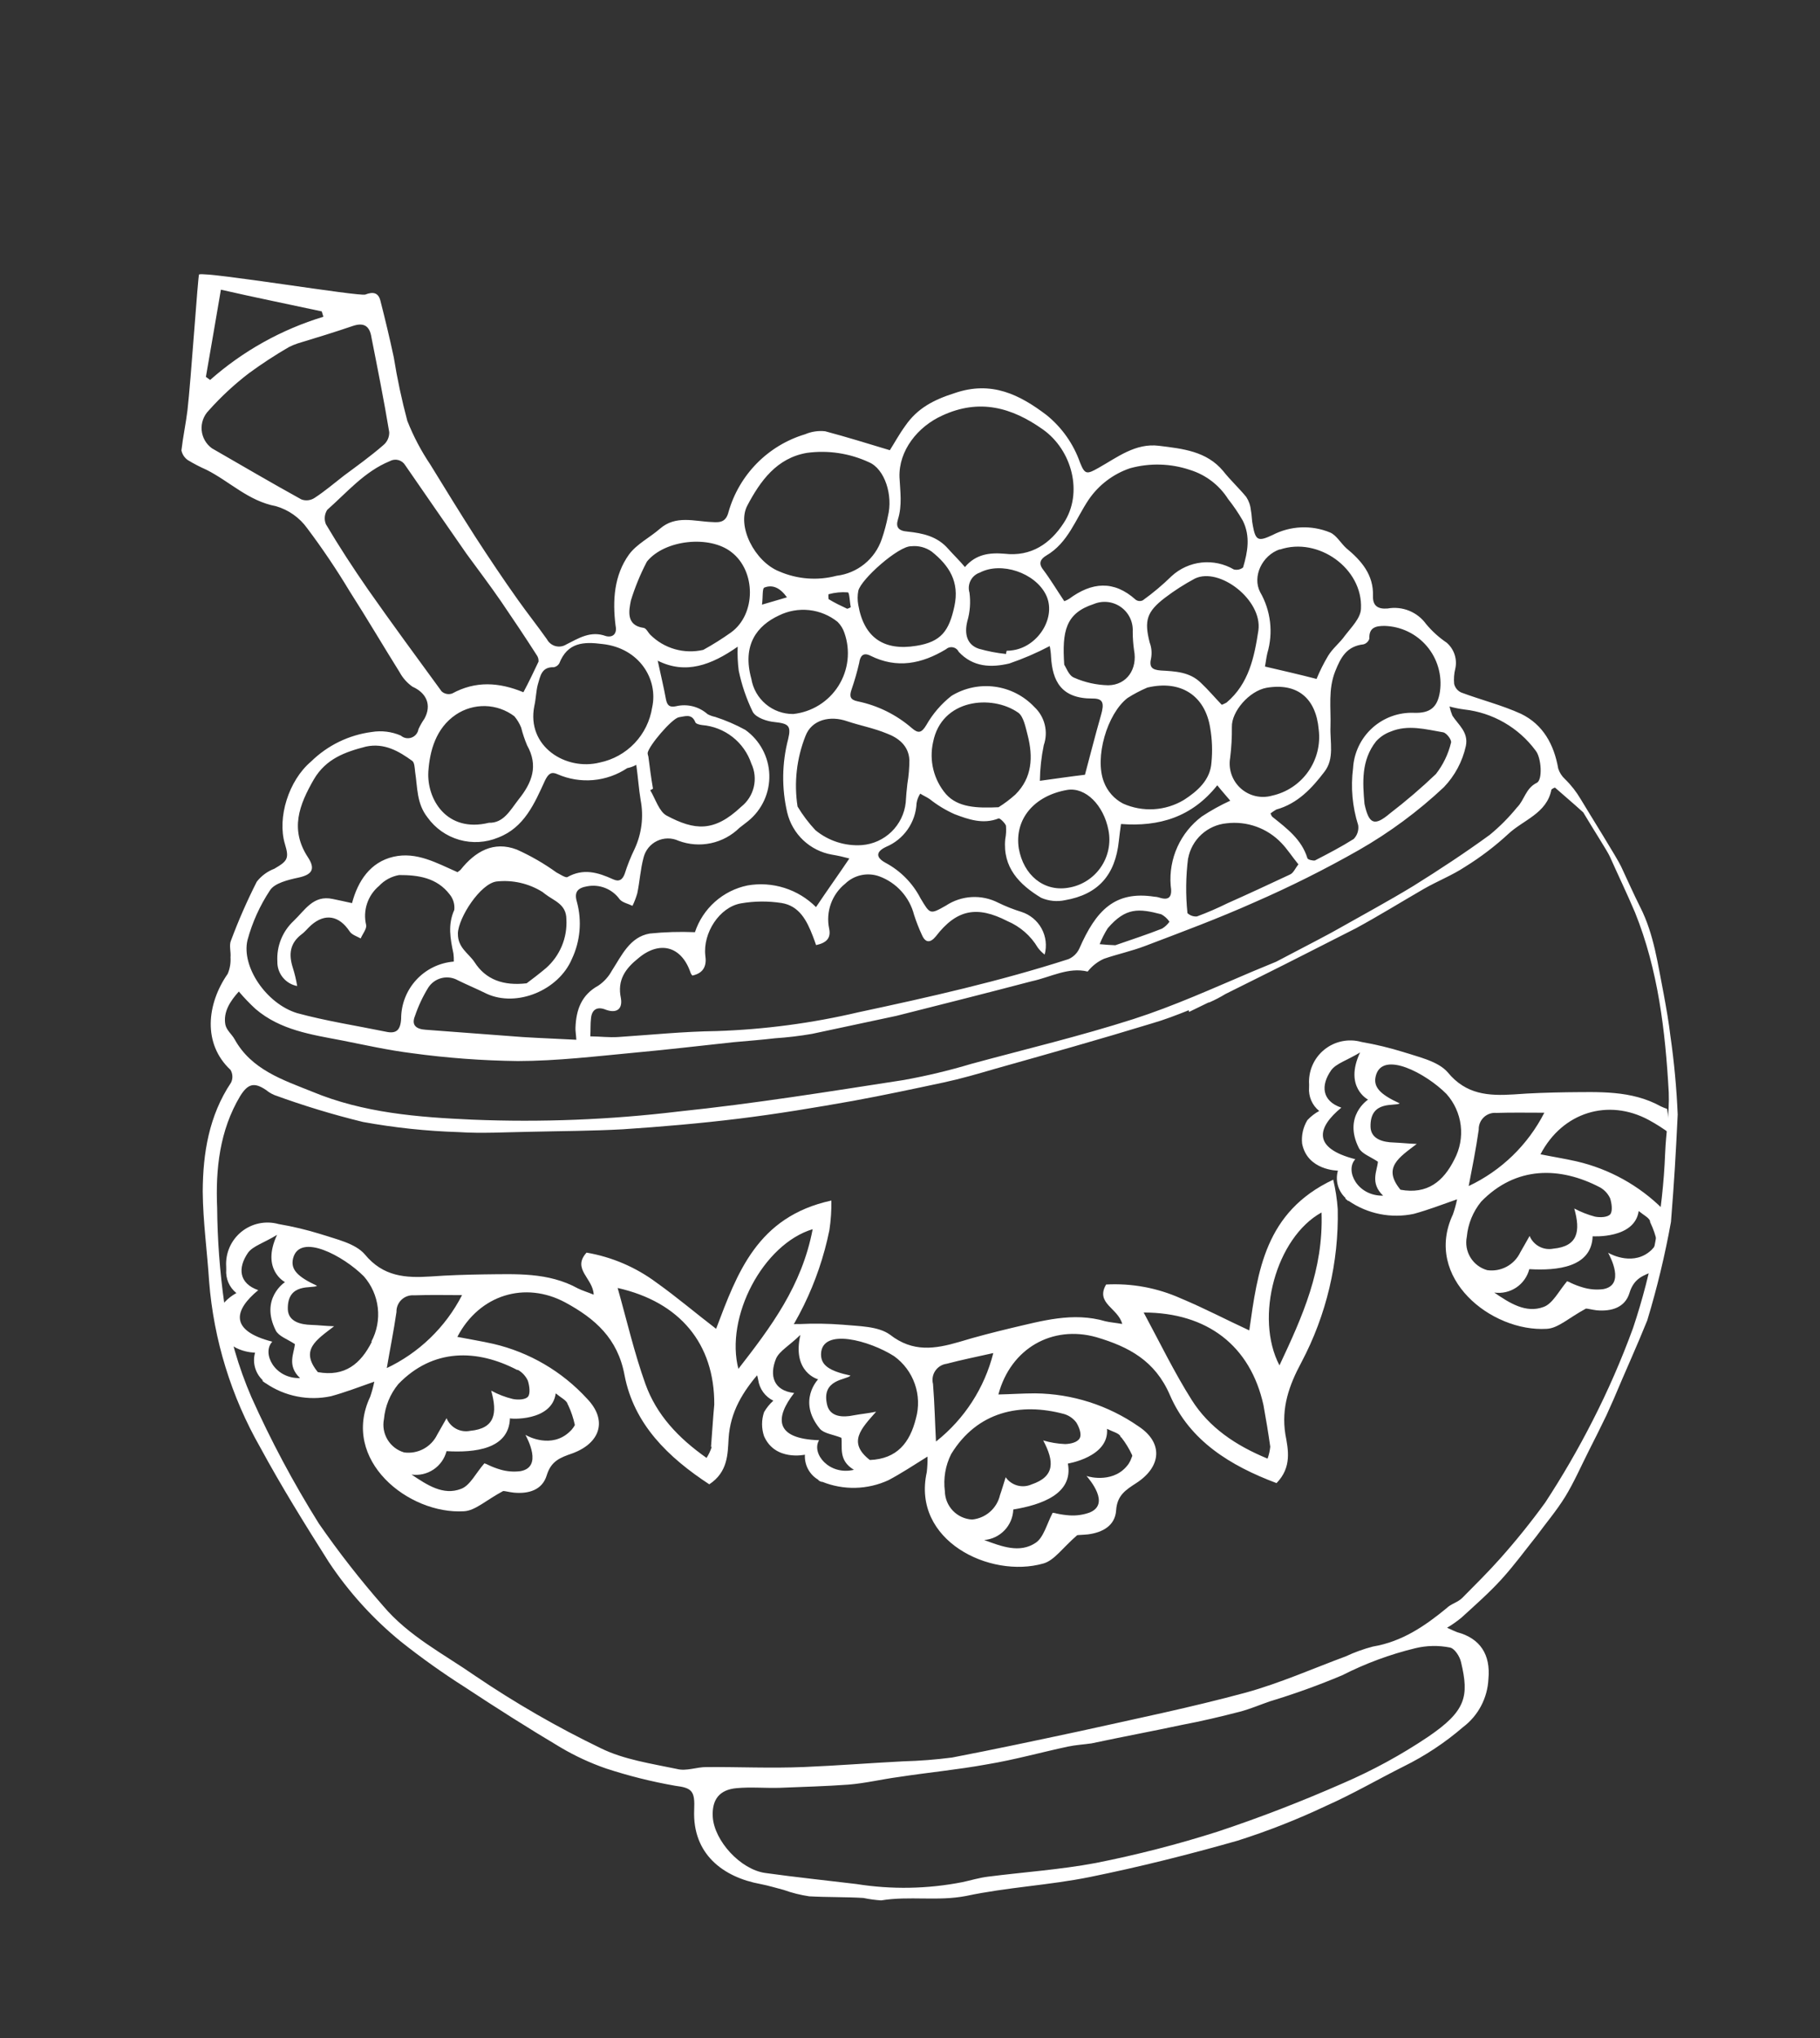<?xml version="1.0" encoding="UTF-8"?> <svg xmlns="http://www.w3.org/2000/svg" width="218" height="244" viewBox="0 0 218 244" fill="none"><rect x="0" y="0" width="218" height="244" fill="#333333" stroke="none"/><path d="M196.48 108.631C195.666 107.006 194.938 105.363 194.172 103.728C193.76 102.822 190.398 97.448 189.333 95.668C188.815 94.787 188.182 93.98 187.449 93.268C187.076 92.925 186.799 92.491 186.644 92.009C186.141 89.135 184.835 86.741 182.186 85.457C179.897 84.415 177.389 83.788 175.035 82.909C174.823 82.815 174.635 82.673 174.486 82.494C174.338 82.316 174.233 82.105 174.179 81.879C174.12 81.266 174.166 80.648 174.316 80.051C174.441 79.488 174.411 78.902 174.229 78.355C174.048 77.808 173.722 77.32 173.285 76.942C172.364 76.32 171.535 75.57 170.823 74.715C170.307 74 169.6 73.445 168.782 73.115C167.964 72.785 167.07 72.693 166.202 72.849C165 72.947 164.427 72.493 164.456 71.373C164.545 68.811 163.072 67.118 161.24 65.611C160.584 65.005 160.065 64.063 159.312 63.746C158.21 63.293 157.023 63.085 155.833 63.138C154.643 63.191 153.479 63.504 152.422 64.053C150.732 64.841 150.395 64.754 150.063 62.917C149.923 62.261 149.955 61.668 149.828 61.069C149.775 60.505 149.584 59.962 149.272 59.489C148.426 58.457 147.361 57.472 146.503 56.383C144.515 54.005 141.653 53.721 138.825 53.37C135.998 53.019 133.834 54.753 131.57 56.02C130.195 56.791 129.948 56.844 129.369 55.387C128.586 53.15 127.194 51.175 125.35 49.686C122.138 47.251 118.762 45.537 114.329 47.069C111.854 47.855 109.901 48.858 108.443 50.967C107.675 52.025 107.063 53.16 106.584 53.898C103.919 53.095 101.397 52.311 98.847 51.633C98.028 51.541 97.198 51.663 96.439 51.988C94.252 52.643 92.266 53.839 90.662 55.464C89.059 57.09 87.89 59.092 87.264 61.288C86.977 62.412 86.379 62.589 85.307 62.5C83.175 62.428 80.948 61.631 79.031 63.312C77.825 64.364 76.294 65.108 75.351 66.372C73.557 68.862 73.353 71.866 73.733 74.905C73.95 75.922 73.357 76.357 72.567 76.148C70.735 75.475 69.296 76.418 67.815 77.161C67.626 77.278 67.413 77.356 67.193 77.388C66.972 77.42 66.747 77.406 66.531 77.348C66.316 77.29 66.115 77.188 65.94 77.048C65.765 76.909 65.621 76.736 65.516 76.539C64.379 74.933 63.157 73.395 62.019 71.79C60.288 69.357 58.582 66.809 56.924 64.252C55.107 61.42 53.327 58.52 51.545 55.621C50.441 53.98 49.517 52.225 48.789 50.386C48.12 47.881 47.579 45.343 47.168 42.783C46.683 40.511 46.142 38.252 45.55 35.944C45.29 35.006 44.645 34.915 43.765 35.261C43.17 35.547 24.887 32.521 23.845 32.853C23.721 32.879 22.866 45.592 22.455 49.117C22.264 50.688 21.92 52.292 21.731 53.922C21.829 54.391 22.102 54.806 22.495 55.081C23.214 55.516 23.961 55.904 24.73 56.243C27.512 57.637 29.751 59.982 33.052 60.599C34.56 61.036 35.878 61.965 36.795 63.239C38.626 65.674 40.329 68.203 41.899 70.815C43.954 74.023 45.858 77.264 47.864 80.473C48.237 81.163 48.765 81.758 49.407 82.211C51.097 82.963 51.724 84.409 50.847 86.027C50.569 86.427 50.327 86.851 50.123 87.294C50.088 87.521 49.993 87.734 49.847 87.912C49.701 88.089 49.51 88.224 49.295 88.302C49.079 88.381 48.846 88.4 48.62 88.358C48.395 88.316 48.185 88.214 48.012 88.063C46.917 87.588 45.709 87.439 44.532 87.632C41.787 87.989 39.233 89.232 37.258 91.171C34.571 93.434 33.189 97.902 34.124 101.031C34.656 102.776 34.452 103.078 32.86 104.003C32.031 104.319 31.303 104.855 30.757 105.555C29.593 107.848 28.56 110.205 27.662 112.614C27.418 113.193 27.675 113.933 27.611 114.612C27.653 115.286 27.538 115.96 27.276 116.582C24.766 120.188 24.251 124.948 27.613 128.086C27.747 128.314 27.823 128.572 27.834 128.836C27.846 129.1 27.792 129.363 27.678 129.602C25.026 133.566 24.301 138.083 24.283 142.658C24.313 146.248 24.82 149.837 25.049 153.425C25.605 160.414 27.696 167.195 31.173 173.283C33.712 177.968 36.526 182.495 39.387 187.012C41.774 190.602 44.687 193.813 48.027 196.537C50.466 198.472 53.004 200.279 55.63 201.95C59.388 204.428 63.239 206.876 67.176 209.216C68.886 210.224 70.692 211.06 72.568 211.712C75.289 212.605 78.07 213.3 80.891 213.792C82.932 214.043 83.248 214.452 83.149 216.689C82.932 221.962 86.604 224.736 91.122 225.561C92.055 225.74 92.96 226.024 93.853 226.251C94.85 226.61 95.881 226.869 96.929 227.025C99.062 227.147 101.276 227.092 103.42 227.221C104.119 227.368 104.827 227.466 105.539 227.514C108.908 226.954 112.334 227.644 115.739 226.978C120.643 225.932 125.663 225.706 130.577 224.707C136.51 223.501 142.377 222.031 148.213 220.369C151.846 219.219 155.396 217.825 158.839 216.195C162.035 214.778 165.039 213.024 168.145 211.467C170.696 210.209 173.077 208.632 175.233 206.776C176.136 206.097 176.878 205.227 177.405 204.229C177.932 203.23 178.232 202.126 178.283 200.998C178.557 198.088 177.297 196.141 174.547 195.406C174.267 195.306 173.966 195.152 173.329 194.87C173.937 194.513 174.515 194.107 175.058 193.657C176.722 192.14 178.395 190.67 179.884 189.031C181.373 187.392 182.648 185.639 184.029 183.914C185.176 182.347 186.439 180.866 187.467 179.206C188.494 177.546 189.411 175.462 190.34 173.624C191.043 172.262 191.734 170.843 192.425 169.424L193.287 167.501C194.604 164.358 196.028 161.252 197.308 158.078C198.483 154.205 199.432 150.267 200.149 146.284C200.566 141.018 200.699 138.664 200.955 133.432C200.823 130.282 200.531 127.141 200.08 124.02C199.887 122.372 199.588 120.687 199.28 119.014C198.576 115.478 198.124 111.868 196.48 108.631ZM165.842 74.933C166.81 74.959 167.763 75.189 168.637 75.609C169.511 76.028 170.286 76.627 170.913 77.366C171.539 78.106 172.003 78.969 172.273 79.9C172.543 80.831 172.614 81.808 172.481 82.768C172.202 84.676 171.304 85.404 169.382 85.337C167.538 85.262 165.738 85.914 164.37 87.154C163.003 88.394 162.177 90.121 162.071 91.964C161.777 94.256 161.986 96.585 162.683 98.789C162.727 99.088 162.702 99.394 162.608 99.681C162.514 99.968 162.354 100.23 162.141 100.445C160.644 101.39 159.078 102.201 157.503 103.014C157.303 103.057 156.642 102.939 156.597 102.73C155.913 100.501 154.153 99.188 152.427 97.807C152.31 97.722 152.279 97.58 152.178 97.383C152.4 97.214 152.633 97.058 152.873 96.917C155.426 96.213 157.139 94.367 158.629 92.41C159.871 90.823 159.289 88.841 159.366 86.966C159.437 84.785 159.058 82.541 159.941 80.345C160.589 78.727 161.292 77.364 163.321 77.14C163.485 77.095 163.635 77.009 163.757 76.891C163.88 76.773 163.971 76.626 164.022 76.464C163.955 75.077 164.849 74.936 165.842 74.933ZM173.797 88.936C173.468 90.296 172.852 91.569 171.99 92.67C170.24 94.338 168.403 95.91 166.486 97.382C164.651 98.936 163.968 98.714 163.439 96.233C163.216 93.697 163.026 91.035 164.825 88.753C165.301 88.229 165.898 87.829 166.563 87.588C168.653 86.715 170.789 87.322 172.871 87.673C173.321 87.776 173.934 88.649 173.797 88.936ZM138.823 107.445C138.646 107.389 138.462 107.358 138.277 107.353C133.52 106.619 131.276 109.006 129.285 113.554C129.021 114.125 128.555 114.579 127.977 114.827C119.767 117.472 111.29 119.379 102.841 121.182C97.261 122.493 91.564 123.249 85.834 123.438C81.87 123.489 77.981 123.891 74.062 124.15C72.965 124.225 71.871 124.081 70.707 124.071C70.754 123.266 70.709 122.59 70.788 121.937C70.877 120.865 71.526 120.458 72.549 120.876C73.811 121.342 74.602 120.856 74.371 119.494C73.906 117.317 74.933 115.936 76.462 114.716C78.989 112.587 81.595 113.253 82.687 116.369C82.732 116.529 82.818 116.675 82.936 116.792C84.352 116.49 84.654 115.532 84.484 114.405C84.179 111.718 86.158 108.603 88.754 108.149C90.361 107.872 92.002 107.857 93.613 108.106C95.743 108.447 96.646 110.212 97.36 112.067C97.492 112.406 97.614 112.748 97.749 113.146C98.965 112.887 99.562 112.332 99.315 111.172C99.108 110.186 99.178 109.161 99.518 108.212C99.857 107.262 100.453 106.426 101.238 105.794C101.77 105.278 102.437 104.923 103.161 104.769C103.885 104.614 104.639 104.667 105.335 104.92C106.348 105.295 107.256 105.91 107.979 106.713C108.702 107.516 109.22 108.482 109.488 109.529C109.751 110.346 110.064 111.145 110.425 111.923C110.84 112.888 111.424 112.922 112.101 112.092C114.583 108.87 117.017 108.4 120.655 110.267C122.185 110.913 123.469 112.033 124.317 113.461C124.549 113.77 124.822 114.046 125.128 114.282C125.412 113.236 125.281 112.121 124.764 111.169C124.246 110.217 123.381 109.501 122.349 109.171C121.396 108.877 120.467 108.511 119.571 108.074C118.59 107.57 117.492 107.335 116.391 107.396C115.29 107.456 114.224 107.809 113.304 108.417C111.372 109.515 111.41 109.457 110.255 107.537C109.324 105.735 107.87 104.258 106.082 103.3C104.881 102.652 104.893 101.964 106.149 101.378C107.186 100.941 108.078 100.219 108.722 99.295C109.366 98.372 109.735 97.285 109.786 96.161C109.85 95.751 110 95.36 110.227 95.013C110.596 95.252 111.01 95.423 111.36 95.666C112.27 96.388 113.267 96.993 114.327 97.467C116.003 98.104 117.765 98.722 119.623 97.977C119.775 97.945 120.362 98.505 120.494 98.845C120.54 99.382 120.512 99.923 120.409 100.453C120.081 103.852 122.099 105.905 124.711 107.484C125.613 107.876 126.614 107.975 127.574 107.768C131.551 107.079 133.587 104.747 134.014 100.691C134.093 100.038 134.163 99.387 134.274 98.648C138.839 98.996 142.764 97.831 145.805 94.013C146.388 94.743 146.867 95.266 147.361 95.857C146.18 96.398 145.042 97.029 143.958 97.745C142.691 98.694 141.684 99.948 141.031 101.39C140.378 102.832 140.1 104.416 140.223 105.994C140.442 107.349 140.075 107.864 138.823 107.445ZM140.078 110.348C139.843 110.682 139.541 110.963 139.191 111.173C137.44 111.864 135.611 112.463 133.593 113.162C133.115 113.154 132.417 113.095 131.718 113.035C131.979 112.371 132.302 111.733 132.683 111.13C134.839 108.613 136.41 108.755 139.093 109.455C139.489 109.667 139.827 109.974 140.078 110.348ZM58.291 118.969C61.914 120.631 66.916 118.55 68.501 114.804C69.51 112.666 69.722 110.239 69.098 107.959C68.744 106.763 69.22 106.294 70.342 106.104C71.07 105.967 71.822 106.041 72.509 106.317C73.196 106.593 73.791 107.059 74.222 107.661C74.566 108.065 75.227 108.182 75.76 108.446C75.993 107.962 76.185 107.459 76.334 106.943C76.625 105.559 76.713 104.06 77.073 102.721C77.173 102.283 77.37 101.872 77.649 101.52C77.928 101.167 78.282 100.882 78.686 100.684C79.09 100.487 79.533 100.382 79.982 100.378C80.432 100.374 80.876 100.47 81.284 100.66C82.521 101.121 83.864 101.22 85.155 100.945C86.446 100.669 87.632 100.031 88.573 99.105C88.93 98.82 89.249 98.594 89.613 98.297C90.435 97.631 91.091 96.784 91.531 95.823C91.971 94.861 92.182 93.811 92.149 92.754C92.116 91.697 91.839 90.662 91.34 89.73C90.841 88.798 90.133 87.994 89.272 87.38C88.12 86.751 86.911 86.23 85.661 85.825C85.341 85.761 85.033 85.65 84.746 85.494C84.242 85.047 83.639 84.728 82.987 84.563C82.334 84.398 81.652 84.391 80.996 84.545C80.245 84.705 79.934 84.503 79.774 83.752C79.507 82.269 79.147 80.815 78.781 79.095C82.118 80.768 85.186 79.637 88.36 77.42C88.321 78.376 88.362 79.335 88.484 80.285C88.836 81.991 89.399 83.647 90.161 85.213C90.53 85.919 91.889 86.375 92.809 86.447C94.428 86.628 94.797 86.868 94.406 88.481C93.654 91.361 93.616 94.381 94.295 97.279C94.599 98.55 95.268 99.704 96.22 100.599C97.172 101.494 98.365 102.091 99.652 102.317C100.363 102.433 101.083 102.598 101.737 102.776C100.409 104.749 99.106 106.557 97.742 108.597C96.682 107.537 95.382 106.748 93.952 106.297C92.522 105.846 91.005 105.746 89.529 106.006C88.082 106.305 86.739 106.98 85.635 107.962C84.532 108.944 83.706 110.198 83.24 111.6C81.434 111.524 79.626 111.578 77.829 111.761C75.432 112.173 74.473 114.384 73.284 116.218C72.897 116.929 72.345 117.537 71.675 117.992C69.639 119.112 69.013 120.885 68.932 123.019C68.912 123.391 68.987 123.742 69.034 124.478C66.843 124.359 64.711 124.287 62.626 124.155L50.952 123.277C49.872 123.199 49.249 122.746 49.7 121.646C50.102 120.452 50.637 119.308 51.298 118.235C51.668 117.66 52.246 117.249 52.911 117.089C53.577 116.929 54.278 117.031 54.87 117.373C56.002 117.927 57.169 118.413 58.291 118.969ZM54.844 111.755C54.911 109.833 57.545 105.783 59.478 105.53C61.403 105.318 63.343 105.762 64.984 106.79C65.11 106.872 65.178 106.957 65.305 107.039C66.375 107.864 67.827 108.24 67.842 110.036C67.907 111.135 67.721 112.235 67.297 113.252C66.873 114.268 66.224 115.175 65.397 115.903C64.554 116.61 63.699 117.259 63.082 117.719C60.299 118.044 58.18 117.284 56.838 115.185C56.148 114.14 54.822 113.469 54.848 111.774L54.844 111.755ZM77.884 94.599C78.001 94.552 78.112 94.492 78.214 94.419C77.992 93.145 77.826 91.859 77.659 90.563C77.61 90.432 77.58 90.294 77.572 90.154C77.704 89.281 80.453 86.052 81.308 85.869C82.024 85.776 82.844 85.383 83.279 86.443C83.324 86.652 83.775 86.764 84.101 86.804C85.426 86.912 86.69 87.406 87.737 88.225C88.784 89.043 89.568 90.15 89.993 91.41C90.406 92.284 90.51 93.272 90.288 94.213C90.067 95.154 89.532 95.992 88.772 96.589C85.521 99.657 83.195 99.418 79.856 97.646C78.96 97.171 78.539 95.711 77.884 94.599ZM93.296 73.684C94.421 73.128 95.682 72.905 96.93 73.042C98.177 73.179 99.36 73.67 100.337 74.457C100.703 74.826 100.979 75.274 101.143 75.766C101.511 76.808 101.638 77.919 101.515 79.018C101.392 80.116 101.022 81.171 100.433 82.106C99.843 83.041 99.05 83.83 98.112 84.414C97.174 84.998 96.116 85.362 95.017 85.479C93.815 85.49 92.648 85.072 91.728 84.299C90.807 83.526 90.192 82.45 89.995 81.264C88.866 77.183 90.702 74.893 93.296 73.684ZM91.271 72.387C91.403 71.514 91.274 70.399 91.578 70.334C92.553 69.967 93.433 70.365 94.263 71.51C93.265 71.812 92.467 72.032 91.271 72.387ZM104.26 78.499C107.452 80.094 110.427 79.46 113.298 77.734C113.41 77.632 113.545 77.556 113.691 77.515C113.837 77.474 113.991 77.468 114.141 77.497C114.29 77.526 114.43 77.589 114.55 77.683C114.671 77.776 114.767 77.896 114.832 78.033C116.549 79.883 118.728 79.945 120.894 79.433C122.56 78.864 124.178 78.166 125.736 77.347C125.824 77.778 125.877 78.215 125.895 78.654C126.068 81.469 127.059 83.643 130.861 83.627C132.13 83.614 132.297 84.165 131.874 85.626C131.178 88.05 130.576 90.444 129.956 92.753C128.308 92.945 126.612 93.198 124.556 93.477C124.576 92.041 124.733 90.61 125.025 89.204C125.3 88.415 125.339 87.562 125.138 86.751C124.937 85.94 124.504 85.205 123.892 84.636C122.641 83.31 120.973 82.454 119.167 82.212C117.36 81.97 115.526 82.355 113.97 83.305C112.746 84.266 111.721 85.457 110.951 86.81C110.401 87.722 110.012 87.855 109.231 87.177C107.377 85.566 105.139 84.459 102.733 83.963C101.85 83.783 101.705 83.387 102.002 82.538C102.362 81.497 102.667 80.437 102.914 79.363C103.022 78.565 103.37 78.053 104.26 78.499ZM102.805 72.421C102.7 71.859 102.702 71.282 102.81 70.721C103.148 69.327 107.628 65.36 109.136 65.396C110.007 65.301 110.882 65.528 111.597 66.034C113.692 67.704 114.952 69.651 114.317 72.588C113.682 75.526 112.74 76.84 109.77 77.314C105.873 77.957 103.482 76.34 102.805 72.421ZM115.863 74.385C116.189 73.271 116.278 72.101 116.124 70.951C115.979 70.469 116.027 69.949 116.258 69.501C116.488 69.053 116.884 68.713 117.361 68.551C119.936 67.207 123.973 68.571 125.278 71.195C126.583 73.818 124.422 77.339 121.408 77.833C121.134 77.883 120.857 77.909 120.579 77.91C120.538 78.034 120.512 78.163 120.502 78.294C119.401 78.181 118.313 77.971 117.248 77.667C115.826 77.195 115.491 75.905 115.863 74.385ZM137.708 76.92C137.041 74.309 137.34 73.242 139.545 71.559C140.674 70.702 141.87 69.935 143.12 69.267C146.047 67.848 151.227 71.82 150.732 75.463C150.246 78.637 149.607 81.834 146.921 84.106C146.737 84.213 146.544 84.304 146.343 84.378C145.436 83.429 144.729 82.586 143.871 81.776C142.519 80.425 140.769 80.371 139.048 80.271C137.928 80.192 137.632 79.827 137.884 78.77C137.99 78.149 137.929 77.51 137.708 76.92ZM151.702 82.341C155.374 81.717 157.626 83.562 157.956 87.347C158.178 89.127 157.725 90.926 156.688 92.39C155.651 93.854 154.104 94.877 152.351 95.259C151.701 95.44 151.017 95.453 150.361 95.297C149.705 95.141 149.099 94.822 148.6 94.369C148.1 93.916 147.724 93.344 147.505 92.707C147.286 92.069 147.233 91.386 147.349 90.722C147.499 89.498 147.568 88.265 147.555 87.031C147.501 85.195 149.618 82.726 151.702 82.341ZM144.959 87.158C145.194 88.525 145.244 89.919 145.107 91.3C144.968 93.396 143.405 94.733 141.825 95.756C140.733 96.414 139.498 96.799 138.225 96.876C136.953 96.954 135.681 96.722 134.517 96.202C133.466 95.652 132.652 94.737 132.229 93.629C131.079 90.705 132.604 85.461 135.051 83.567C135.807 83.085 136.602 82.666 137.428 82.315C141.38 81.373 144.339 83.226 144.959 87.158ZM135.838 77.845C136.265 80.079 134.986 82.002 132.758 82.04C131.341 82.011 129.944 81.701 128.649 81.127C128.02 80.884 127.701 79.899 127.474 79.58C127.203 75.563 127.639 73.413 131.003 72.318C131.529 72.097 132.103 72.013 132.671 72.074C133.239 72.135 133.782 72.339 134.249 72.668C134.717 72.996 135.093 73.438 135.343 73.951C135.593 74.465 135.708 75.034 135.678 75.604C135.679 76.354 135.733 77.103 135.838 77.845ZM127.829 94.568C130.028 94.208 132.192 96.389 132.77 99.376C132.925 100.152 132.92 100.952 132.756 101.726C132.593 102.5 132.273 103.233 131.817 103.88C131.361 104.526 130.778 105.074 130.103 105.488C129.429 105.902 128.678 106.174 127.894 106.289C125.011 106.745 122.603 104.774 122.031 101.578C121.494 98.085 123.852 95.257 127.829 94.568ZM119.606 96.64C117.038 96.76 114.746 96.683 113.31 95.071C112.586 94.226 112.07 93.224 111.802 92.144C111.534 91.065 111.521 89.938 111.765 88.853C112.775 83.669 118.789 83.121 121.937 85.302C122.608 85.745 122.847 87.095 123.097 88.035C123.753 90.598 123.651 93.104 121.626 95.116C120.999 95.682 120.323 96.192 119.606 96.64ZM108.927 90.968C108.926 91.921 108.847 92.872 108.689 93.811C108.594 94.577 108.534 95.325 108.487 96.08C108.344 97.409 107.741 98.646 106.781 99.576C105.822 100.507 104.567 101.073 103.234 101.175C101.217 101.313 99.223 100.671 97.665 99.382C96.856 98.518 96.141 97.572 95.532 96.558C95.09 93.707 95.418 90.79 96.482 88.108C97.227 86.15 99.441 85.628 101.494 86.353C103.035 86.869 104.647 87.161 106.249 87.823C107.566 88.317 108.829 89.25 108.921 90.94L108.927 90.968ZM101.908 72.691C101.776 72.775 101.633 72.839 101.482 72.882C100.709 72.52 99.946 72.156 99.249 71.728C99.224 71.535 99.219 71.34 99.234 71.145C99.99 70.934 100.777 70.857 101.56 70.918C101.755 70.946 101.773 72.055 101.902 72.663L101.908 72.691ZM142.316 102.766C142.523 101.661 143.084 100.655 143.914 99.897C144.743 99.139 145.797 98.672 146.915 98.565C148.122 98.418 149.347 98.555 150.491 98.967C151.635 99.379 152.666 100.053 153.502 100.936C154.178 101.636 154.744 102.519 155.526 103.485C155.145 103.934 154.948 104.503 154.522 104.693C152.019 105.863 149.516 107.033 147.011 108.144C145.826 108.73 144.611 109.255 143.371 109.715C143.165 109.732 142.957 109.706 142.761 109.638C142.565 109.57 142.386 109.463 142.234 109.321C142.006 107.131 142.032 104.922 142.31 102.737L142.316 102.766ZM153.309 65.792C157.896 64.237 163.263 68.061 163.017 72.873C162.988 73.992 161.854 75.108 161.108 76.082C160.508 76.945 159.635 77.608 159.09 78.5C158.558 79.392 158.092 80.321 157.696 81.281C155.593 80.736 153.629 80.29 151.517 79.797C151.619 79.298 151.666 78.772 151.802 78.196C152.162 76.982 152.271 75.707 152.122 74.448C151.973 73.19 151.57 71.976 150.936 70.879C149.973 69.017 151.181 66.484 153.294 65.765L153.309 65.792ZM130.41 59.805C131.611 58.052 133.35 56.736 135.364 56.056C137.727 55.407 140.23 55.478 142.552 56.262C144.43 56.846 146.04 58.076 147.098 59.734C147.751 60.557 148.342 61.427 148.866 62.338C149.789 64.198 149.453 66.068 148.897 67.935C148.744 68.059 148.563 68.145 148.37 68.186C148.177 68.227 147.976 68.222 147.785 68.172C146.623 67.493 145.273 67.203 143.934 67.345C142.595 67.488 141.336 68.055 140.343 68.965C139.267 70.019 138.112 70.99 136.888 71.868C136.752 71.936 136.599 71.965 136.447 71.952C136.296 71.939 136.15 71.884 136.028 71.793C133.409 69.44 130.769 69.685 128.057 71.695C127.875 71.806 127.682 71.901 127.482 71.976C126.549 70.585 125.819 69.35 124.933 68.178C124.341 67.41 124.663 66.914 125.313 66.517C127.949 64.991 128.839 62.128 130.41 59.805ZM107.55 62.197C108.09 60.492 107.821 58.811 107.74 57.129C107.635 53.932 109.935 51.066 112.873 49.744C117.305 47.696 121.18 48.767 124.913 51.409C128.423 53.89 129.77 59.038 127.412 62.611C125.819 65.067 123.518 66.671 120.317 66.291C118.546 66.142 116.889 66.336 115.58 67.887C114.873 67.044 114.216 66.43 113.587 65.719C112.27 64.201 110.542 63.835 108.702 63.641C107.632 63.561 107.268 63.112 107.552 62.207L107.55 62.197ZM89.53 60.496C91.074 57.583 93.033 54.84 96.647 54.219C99.18 53.874 101.759 54.261 104.079 55.336C105.99 56.141 106.985 59.317 106.353 61.807C106.171 62.736 105.925 63.652 105.616 64.547C105.22 65.713 104.503 66.743 103.546 67.518C102.59 68.294 101.434 68.783 100.212 68.93C97.926 69.534 95.503 69.35 93.334 68.409C90.391 67.238 88.204 62.945 89.53 60.496ZM75.572 71.88C76.059 70.302 76.687 68.772 77.448 67.306L77.531 67.18C79.675 64.606 85.002 64.055 87.603 66.094C90.572 68.363 90.575 73.549 87.551 75.724C86.489 76.477 85.368 77.183 84.238 77.802C83.113 78.063 81.939 78.034 80.828 77.716C79.718 77.399 78.706 76.803 77.889 75.986C77.624 75.725 77.402 75.196 77.078 75.166C74.938 74.867 75.343 73.042 75.572 71.88ZM66.348 79.879C66.48 79.852 66.605 79.797 66.715 79.719C66.825 79.641 66.918 79.541 66.987 79.425C67.985 76.886 69.917 76.812 72.155 77.1C76.59 77.585 78.87 81.332 78.111 84.713C77.86 86.317 77.125 87.806 76.005 88.981C74.884 90.155 73.432 90.96 71.842 91.287C67.778 92.313 63.025 89.362 64.005 84.502C64.195 83.667 64.21 82.759 64.412 81.981C64.721 80.961 64.846 79.822 66.339 79.881L66.348 79.879ZM26.46 34.68C30.639 35.636 34.604 36.43 38.541 37.28C38.584 37.479 38.674 37.669 38.729 37.925C33.718 39.443 29.093 42.022 25.169 45.488C24.984 45.368 24.847 45.239 24.663 45.119C25.254 41.694 25.858 38.236 26.46 34.68ZM36.099 59.79C32.496 57.806 28.939 55.713 25.384 53.67C25.035 53.417 24.744 53.093 24.532 52.719C24.32 52.344 24.191 51.928 24.154 51.499C24.118 51.071 24.174 50.639 24.319 50.234C24.464 49.828 24.695 49.459 24.996 49.152C26.456 47.515 28.067 46.021 29.807 44.687C31.344 43.562 32.939 42.519 34.586 41.562C34.93 41.386 35.287 41.237 35.653 41.115C38.034 40.399 40.168 39.735 42.29 39.014C43.626 38.57 44.288 39.065 44.492 40.393C45.241 44.187 46.005 47.999 46.622 51.733C46.632 52.034 46.571 52.333 46.444 52.606C46.318 52.88 46.13 53.12 45.895 53.309C44.378 54.626 42.774 55.773 41.179 56.958C40.044 57.836 38.885 58.828 37.671 59.614C37.441 59.764 37.179 59.858 36.906 59.889C36.633 59.919 36.357 59.886 36.099 59.79ZM44.041 70.517C42.289 67.989 40.592 65.39 39.038 62.761C38.922 62.482 38.877 62.179 38.904 61.879C38.932 61.579 39.032 61.29 39.197 61.037C41.572 58.941 43.654 56.45 46.697 55.205C47.009 55.031 47.377 54.986 47.722 55.08C48.066 55.173 48.361 55.398 48.543 55.705C50.999 59.255 53.446 62.807 55.881 66.302C57.283 68.219 58.665 70.041 60.003 71.981C61.448 74.097 62.906 76.271 64.277 78.413C64.446 78.642 64.528 78.924 64.506 79.209C63.916 80.447 63.335 81.684 62.694 82.874C59.742 81.656 56.947 81.506 54.161 83.025C53.947 83.101 53.715 83.118 53.492 83.073C53.269 83.027 53.062 82.922 52.894 82.768C49.905 78.676 46.926 74.632 44.041 70.517ZM51.309 92.338C51.478 89.917 52.196 87.18 54.611 85.552C55.653 84.853 56.887 84.497 58.141 84.532C59.395 84.567 60.607 84.993 61.608 85.749C61.951 86.154 62.227 86.612 62.424 87.105C62.608 87.83 62.845 88.54 63.136 89.229C64.515 91.687 63.723 93.704 62.137 95.682C61.1 97.016 60.316 98.555 58.565 98.501C53.494 99.741 51.092 95.653 51.309 92.338ZM29.645 112.549C30.218 110.426 31.13 108.409 32.346 106.577C32.9 105.724 34.505 105.332 35.722 105.072C37.337 104.728 37.836 104.085 36.893 102.646C34.701 99.308 35.824 96.376 37.594 93.305C39.053 90.828 41.335 90.023 43.841 89.379C46.018 88.915 47.761 89.915 49.396 91.106C49.649 91.311 49.674 91.941 49.724 92.407C50.025 94.331 49.892 96.177 51.204 97.855C52.134 99.155 53.477 100.102 55.014 100.541C56.551 100.98 58.192 100.885 59.669 100.273C62.802 99.078 64.031 96.172 65.291 93.419C65.702 92.596 66.059 92.361 66.775 92.686C68.118 93.275 69.587 93.516 71.048 93.389C72.509 93.261 73.914 92.768 75.135 91.956C75.382 91.903 75.733 91.828 76.214 91.567C76.422 93.052 76.518 94.483 76.737 95.787C77.117 97.773 76.86 99.827 76.002 101.658C75.539 102.608 75.148 103.592 74.831 104.6C74.562 105.343 74.138 105.593 73.433 105.266C71.617 104.441 69.876 103.918 67.934 105.018C67.687 105.071 67.076 104.674 66.65 104.447C65.162 103.374 63.567 102.455 61.892 101.706C59.134 100.655 56.92 101.922 55.166 104.134C55.034 104.262 54.847 104.361 54.81 104.419C52.299 103.315 49.887 101.932 47.122 102.571C44.357 103.211 42.87 105.465 42.165 108.12C41.339 107.928 40.561 107.776 39.843 107.621C37.52 107.123 36.532 108.964 35.168 110.258C34.507 110.875 33.99 111.63 33.654 112.469C33.318 113.309 33.171 114.212 33.223 115.115C33.207 115.805 33.437 116.479 33.872 117.016C34.307 117.553 34.918 117.918 35.597 118.046C35.474 117.297 35.297 116.558 35.066 115.834C34.569 114.251 34.714 112.928 36.124 111.853C36.538 111.556 36.862 111.119 37.264 110.765C38.938 109.295 40.617 109.622 41.857 111.475C42.106 111.898 42.722 112.085 43.206 112.349C43.413 111.828 43.954 111.196 43.854 110.73C43.654 109.887 43.691 109.005 43.963 108.182C44.235 107.359 44.73 106.627 45.394 106.07C46.034 105.382 46.882 104.922 47.807 104.76C50.081 104.752 52.315 105.07 53.854 107.067C54.068 107.325 54.228 107.624 54.324 107.945C54.419 108.266 54.449 108.603 54.412 108.936C53.624 110.694 53.931 112.367 54.308 114.135C54.351 114.46 54.368 114.789 54.359 115.118C52.64 115.256 51.035 116.036 49.866 117.304C48.696 118.572 48.047 120.234 48.048 121.959C47.968 123.357 47.444 123.787 46.213 123.513C42.67 122.788 39.065 122.235 35.584 121.288C31.894 120.158 28.891 115.721 29.645 112.549ZM28.628 118.728C29.245 119.455 29.906 120.144 30.608 120.79C33.574 123.327 37.284 123.857 40.92 124.552C43.742 125.113 46.518 125.733 49.336 126.086C53.539 126.661 57.774 126.976 62.017 127.028C66.715 127.019 71.404 126.456 76.07 126.017C79.969 125.663 83.981 125.185 87.906 124.765C89.573 124.618 91.186 124.492 92.835 124.3C94.319 124.201 95.797 124.025 97.263 123.773C100.599 123.061 103.992 122.337 107.375 121.616C112.75 120.26 118.163 118.897 123.573 117.475C125.845 116.99 127.954 115.746 130.281 116.313C130.797 115.653 131.466 115.128 132.23 114.784C133.803 114.24 135.524 113.873 137.132 113.261C141.535 111.587 145.945 109.951 150.236 108.032C154.516 106.169 158.695 104.081 162.753 101.775C166.432 99.672 169.851 97.145 172.942 94.246C174.261 92.872 175.175 91.161 175.583 89.3C175.915 87.64 174.68 86.79 173.965 85.671C173.821 85.318 173.706 84.953 173.623 84.581C174.206 84.742 174.799 84.861 175.398 84.938C177.081 85.126 178.706 85.659 180.174 86.504C181.641 87.348 182.919 88.486 183.927 89.846C184.634 90.689 184.796 93.407 184.068 93.721C182.729 94.384 182.6 95.783 181.714 96.657C180.735 97.861 179.639 98.964 178.441 99.949C175.465 102.114 172.38 104.143 169.275 106.077C166.328 107.869 163.245 109.53 160.23 111.236C159.712 111.555 156.476 113.249 152.864 115.133C151.899 115.547 150.971 115.904 149.997 116.32C145.295 118.317 140.62 120.437 135.776 121.997C129.396 124.043 122.852 125.598 116.352 127.362C113.692 128.158 110.99 128.804 108.259 129.297C99.303 130.681 90.312 132.131 81.242 133.072C73.069 134.054 64.832 134.379 56.607 134.044C50.047 133.754 43.518 133.239 37.39 130.691C33.869 129.276 30.123 128.067 28.104 124.424C27.765 123.811 27.142 123.357 26.995 122.673C26.721 121.152 27.551 119.872 28.62 118.69L28.628 118.728ZM175.006 199.004C175.975 203.08 175.614 204.836 171.039 207.939C167.823 210.098 164.414 211.956 160.856 213.489C155.931 215.652 150.949 217.59 145.817 219.29C141.03 220.812 136.162 222.063 131.234 223.037C127.011 223.828 122.633 224.126 118.367 224.668C117.282 224.801 116.295 225.11 115.278 225.327C111.09 226.148 106.791 226.224 102.577 225.552C98.946 225.114 95.269 224.736 91.673 224.231C88.674 223.818 85.561 220.358 85.376 217.536C85.25 215.456 86.158 214.259 88.235 214.074C89.95 213.917 91.675 214.086 93.413 214.033C96.131 213.92 98.919 213.852 101.629 213.652C103.651 213.489 105.615 213.01 107.615 212.743C111.146 212.198 114.673 211.873 118.222 211.225C121.495 210.686 124.682 209.788 127.923 209.097C128.826 208.904 129.856 208.843 130.743 208.714C134.383 207.937 137.996 207.266 141.683 206.479C143.919 206.062 146.236 205.508 148.487 204.929C149.739 204.602 150.903 204.096 152.134 203.674C155.066 202.788 157.949 201.749 160.771 200.56C163.561 199.141 166.506 198.052 169.549 197.316C170.896 196.994 172.296 196.967 173.655 197.235C174.22 197.324 174.856 198.301 175.006 199.004ZM199.884 130.789C199.982 133.203 199.544 135.621 199.451 138.076C199.168 145.189 197.875 152.226 195.612 158.976C194.217 162.798 192.587 166.531 190.732 170.152C189.029 173.491 187.147 176.735 185.094 179.871C183.409 182.194 181.608 184.432 179.698 186.576C178.248 188.207 176.68 189.754 175.159 191.29C174.638 191.829 173.773 192.013 173.26 192.54C170.647 194.687 167.922 196.54 164.449 197.122C163.336 197.411 162.252 197.802 161.211 198.29C157.242 199.762 153.33 201.501 149.22 202.636C142.644 204.416 136.036 205.766 129.338 207.254C124.282 208.333 119.179 209.422 114.043 210.408C112.097 210.66 110.14 210.812 108.178 210.864C104.247 211.066 100.338 211.373 96.33 211.543C92.322 211.712 88.496 211.524 84.646 211.551C83.432 211.541 82.222 212.068 81.098 211.781C77.977 211.125 74.727 210.656 71.952 209.29C66.746 206.777 61.729 203.888 56.942 200.647C53.161 198.016 48.974 195.898 45.904 192.27C43.148 189.129 40.574 185.833 38.194 182.398C35.149 177.536 32.444 172.469 30.101 167.232C28.551 163.64 27.462 159.865 26.86 155.999C26.327 152.224 26.043 148.418 26.01 144.605C25.811 139.947 26.309 135.34 28.761 131.23C29.708 129.706 30.468 129.544 31.885 130.504C32.178 130.746 32.505 130.944 32.855 131.092C36.334 132.364 39.882 133.442 43.48 134.32C47.251 135.007 51.067 135.412 54.898 135.532C57.74 135.72 60.602 135.537 63.505 135.494C67.182 135.405 70.887 135.4 74.59 135.197C79.235 134.891 83.85 134.493 88.44 133.932C93.03 133.37 97.665 132.6 102.203 131.791C105.818 131.129 109.401 130.365 112.993 129.599C115.065 129.157 117.105 128.563 119.144 127.969C125.434 126.2 131.715 124.433 137.965 122.523C139.463 122.095 140.931 121.523 142.388 120.944L142.43 121.144L144.726 120.028L144.878 119.996C145.535 119.708 146.171 119.376 146.783 119.003C149.558 117.616 153.145 115.847 156.147 114.313L162.422 111.126C165.165 109.637 167.834 107.985 170.558 106.41C172.206 105.472 173.966 104.779 175.499 103.766C177.329 102.632 179.047 101.328 180.63 99.87C182.432 98.164 185.28 97.397 185.83 94.527C185.953 94.418 186.098 94.336 186.256 94.288C187.359 95.265 188.518 96.23 189.643 97.262C190.957 99.465 192.526 101.883 192.826 102.544C193.837 104.813 194.882 106.965 195.845 109.244C198.611 116.106 199.476 123.424 199.884 130.789Z" fill="white"></path><path d="M85.776 159.082C83.402 157.273 81.094 155.301 78.634 153.551C76.163 151.711 73.293 150.481 70.257 149.962C68.471 151.933 71.051 153.032 71.112 154.996C70.349 154.682 69.756 154.51 69.235 154.254C65.664 152.283 61.774 152.536 57.945 152.568C55.835 152.601 53.722 152.664 51.609 152.817C48.581 153.015 45.903 152.851 43.69 150.163C42.542 148.838 40.264 148.36 38.383 147.738C36.739 147.229 35.064 146.83 33.368 146.542C32.606 146.33 31.803 146.303 31.029 146.464C30.254 146.625 29.529 146.97 28.914 147.468C28.3 147.967 27.814 148.606 27.496 149.331C27.179 150.056 27.041 150.847 27.092 151.637L27.098 151.993C27.056 152.525 27.145 153.06 27.357 153.55C27.569 154.04 27.898 154.47 28.314 154.804C27.786 155.091 27.308 155.461 26.898 155.901C26.383 156.741 26.16 157.729 26.265 158.709C26.893 161.934 30.551 161.939 30.551 161.939C30.389 162.513 30.386 163.12 30.542 163.696C30.698 164.271 31.007 164.794 31.437 165.208C31.451 165.274 31.459 165.312 31.466 165.341C31.472 165.369 31.631 165.464 31.762 165.565C31.78 165.583 31.804 165.596 31.829 165.601C32.959 166.377 34.236 166.915 35.581 167.181C36.926 167.448 38.311 167.438 39.652 167.152C41.305 166.7 42.913 166.088 44.835 165.41C44.709 166.025 44.543 166.632 44.338 167.225C40.767 174.803 48.947 181.336 55.577 180.925C56.933 180.855 58.215 179.597 60.267 178.504C60.391 178.478 60.992 178.638 61.551 178.697C63.335 178.863 64.951 178.379 65.483 176.636C66.016 174.893 67.095 174.504 68.585 173.987C71.954 172.732 72.78 169.992 70.308 167.439C67.317 164.178 63.412 161.894 59.103 160.886C57.683 160.563 56.233 160.336 54.781 160.049C57.425 154.974 62.91 153.347 67.714 155.93C71.276 157.863 73.986 160.226 74.803 164.612C75.924 170.524 80.071 174.498 84.957 177.699C87.197 176.228 87.162 174.059 87.27 172.238C87.465 169.006 88.986 166.585 91.037 164.23C95.21 159.382 98.07 153.544 99.344 147.275C99.522 146.101 99.602 144.914 99.581 143.727C90.672 145.657 88.289 152.465 85.776 159.082ZM32.616 160.624C27.433 159.295 28.033 156.842 30.932 154.455C28.593 153.642 28.462 151.772 29.716 149.964C30.31 149.162 31.605 148.806 33.186 147.833C31.235 152.005 34.135 153.493 34.135 153.493C34.135 153.493 31.096 155.453 33.039 159.301C33.402 159.979 34.396 160.304 35.32 160.911C35.25 161.98 34.325 163.469 35.94 164.982C32.878 165.069 31.326 161.982 32.616 160.624ZM44.54 160.624C43.216 163.271 41.308 164.851 38.073 164.269C35.897 161.613 37.88 160.425 40.022 158.776C39.023 158.75 38.175 158.643 37.285 158.614C35.965 158.578 34.544 158.205 34.476 156.769C34.381 153.48 37.422 154.322 37.976 153.936C35.604 152.832 34.783 151.964 35.107 150.643C35.906 147.541 41.146 150.348 43.588 152.808C44.511 153.863 45.091 155.174 45.252 156.567C45.412 157.96 45.145 159.368 44.486 160.606L44.54 160.624ZM66.614 166.846C67.242 167.368 67.767 167.594 67.965 168.009C67.977 168.092 68.011 168.17 68.064 168.236C68.412 168.98 68.675 169.76 68.848 170.563C68.848 170.563 68.86 170.62 68.815 170.689C68.764 170.748 68.722 170.814 68.688 170.885C68.546 171.095 68.376 171.285 68.183 171.45C66.073 173.39 63.339 172.036 62.936 171.774C63.161 172.223 65.044 175.647 62.334 176.126C61.527 176.23 60.708 176.164 59.928 175.933C59.43 175.787 58.946 175.602 58.478 175.378C58.333 175.297 58.179 175.233 58.02 175.188C56.996 176.35 56.297 177.87 55.206 178.252C53.093 179.061 51.184 177.798 49.294 176.532C50.215 176.66 51.151 176.446 51.923 175.929C52.696 175.413 53.252 174.63 53.486 173.73C56.856 173.925 60.951 173.509 61.083 169.795C61.051 169.881 66.099 170.205 66.561 166.828L66.614 166.846ZM62.032 163.998C62.553 164.292 62.969 164.742 63.221 165.284C63.415 165.869 63.547 166.815 63.251 167.196C62.955 167.577 62.029 167.615 61.404 167.48C60.509 167.263 59.646 166.929 58.837 166.488C59.596 169.207 59.295 171.011 56.325 171.296C55.751 171.414 55.152 171.328 54.635 171.052C54.117 170.776 53.711 170.328 53.489 169.785C53.06 170.522 52.725 171.14 52.369 171.753C52.017 172.481 51.443 173.079 50.73 173.462C50.018 173.844 49.202 173.991 48.401 173.881C47.573 173.638 46.867 173.094 46.421 172.356C45.975 171.618 45.821 170.739 45.99 169.894C46.127 168.355 46.727 166.893 47.709 165.701C51.852 161.41 57.115 161.489 61.945 164.006L62.032 163.998ZM46.325 163.821C46.688 161.657 47.151 159.402 47.489 157.074C47.48 156.8 47.529 156.526 47.633 156.273C47.738 156.019 47.894 155.79 48.093 155.601C48.293 155.412 48.529 155.267 48.788 155.177C49.047 155.086 49.323 155.051 49.596 155.074C51.45 155.007 53.267 155.046 55.344 155.05C53.364 158.905 50.161 161.992 46.237 163.829L46.325 163.821ZM85.252 173.214C85.105 173.682 84.895 174.127 84.631 174.539C81.229 172.145 78.63 169.371 77.308 165.688C75.986 162.005 75.076 158.066 73.982 154.195C81.444 155.873 85.593 160.88 85.554 168.152C85.396 169.835 85.304 171.544 85.165 173.223L85.252 173.214ZM88.464 163.954C86.789 157.684 91.412 148.937 97.342 147.156C96.041 153.962 92.369 158.829 88.377 163.963L88.464 163.954Z" fill="white"></path><path d="M198.42 152.068C198.53 149.623 198.791 147.189 199.2 144.777C196.353 141.933 192.765 139.944 188.844 139.036C187.424 138.713 185.974 138.486 184.52 138.19C187.166 133.124 192.65 131.488 197.463 134.068C198.377 134.562 199.253 135.123 200.086 135.744C199.95 134.78 199.83 133.752 199.688 132.759C199.436 132.672 199.189 132.572 198.948 132.459C195.387 130.486 191.487 130.742 187.656 130.764C185.537 130.799 183.434 130.86 181.322 131.022C178.282 131.213 175.604 131.049 173.403 128.369C172.246 127.046 169.966 126.558 168.087 125.946C166.442 125.438 164.766 125.036 163.07 124.74C162.308 124.527 161.505 124.501 160.73 124.662C159.955 124.824 159.23 125.169 158.617 125.669C158.003 126.169 157.518 126.809 157.203 127.535C156.887 128.261 156.751 129.053 156.805 129.842L156.8 130.191C156.758 130.723 156.847 131.258 157.059 131.748C157.271 132.238 157.599 132.668 158.016 133.002C157.488 133.289 157.01 133.66 156.6 134.099C156.089 134.941 155.866 135.927 155.967 136.907C156.597 140.141 160.255 140.146 160.255 140.146C160.092 140.719 160.089 141.325 160.246 141.9C160.404 142.474 160.716 142.994 161.149 143.404C161.162 143.447 161.171 143.492 161.177 143.537C161.275 143.575 161.335 143.672 161.475 143.771C161.495 143.772 161.515 143.768 161.532 143.759C162.66 144.538 163.935 145.078 165.279 145.346C166.623 145.615 168.007 145.606 169.348 145.321C171 144.869 172.618 144.256 174.531 143.58C174.404 144.192 174.237 144.795 174.032 145.385C170.463 152.973 178.641 159.496 185.271 159.085C186.629 159.024 187.911 157.767 189.961 156.664C190.085 156.638 190.685 156.798 191.246 156.867C193.029 157.023 194.645 156.54 195.177 154.796C195.709 153.053 196.8 152.671 198.288 152.145L198.42 152.068ZM177.123 135.237C177.114 134.961 177.163 134.687 177.268 134.432C177.373 134.177 177.53 133.948 177.731 133.758C177.931 133.569 178.169 133.425 178.429 133.334C178.689 133.244 178.966 133.21 179.24 133.235C181.087 133.179 182.901 133.209 184.979 133.213C183.014 137.061 179.829 140.148 175.921 141.991C176.334 139.827 176.795 137.562 177.123 135.237ZM165.674 143.144C162.596 143.204 161.061 140.153 162.338 138.778C157.156 137.449 157.755 134.996 160.664 132.606C158.317 131.805 158.184 129.926 159.45 128.126C160.042 127.314 161.328 126.96 162.911 125.996C160.957 130.159 163.867 131.645 163.867 131.645C163.867 131.645 160.829 133.615 162.771 137.453C163.134 138.131 164.118 138.458 165.045 139.075C164.974 140.143 164.057 141.621 165.674 143.144ZM167.748 142.433C165.574 139.787 167.554 138.589 169.699 136.949C168.697 136.915 167.852 136.817 166.959 136.779C165.642 136.751 164.229 136.367 164.163 134.941C164.065 131.643 167.097 132.486 167.66 132.098C165.281 131.006 164.458 130.128 164.792 128.805C165.581 125.705 170.83 128.51 173.263 130.972C174.201 132.022 174.795 133.334 174.965 134.731C175.135 136.128 174.873 137.544 174.214 138.788C172.901 141.433 170.982 143.015 167.748 142.433ZM175.696 148.061C175.837 146.521 176.435 145.058 177.413 143.859C181.576 139.573 186.856 139.639 191.667 142.16C192.188 142.46 192.604 142.912 192.858 143.457C193.05 144.032 193.182 144.977 192.886 145.358C192.589 145.74 191.664 145.778 191.041 145.653C190.182 145.424 189.352 145.097 188.567 144.68C189.324 147.39 189.025 149.203 186.056 149.488C185.48 149.601 184.883 149.511 184.366 149.233C183.848 148.956 183.443 148.509 183.217 147.967C182.788 148.705 182.463 149.321 182.097 149.935C181.749 150.664 181.177 151.264 180.466 151.646C179.754 152.028 178.939 152.174 178.139 152.061C177.301 151.827 176.584 151.284 176.13 150.542C175.677 149.8 175.522 148.913 175.696 148.061ZM192.619 149.976C192.853 150.423 194.726 153.849 192.028 154.335C191.217 154.437 190.394 154.368 189.611 154.135C189.114 153.992 188.63 153.81 188.163 153.59C188.019 153.502 187.865 153.435 187.703 153.39C186.689 154.6 185.98 156.072 184.9 156.462C182.785 157.261 180.829 156.009 178.979 154.744C179.902 154.874 180.84 154.661 181.615 154.144C182.39 153.626 182.947 152.842 183.18 151.94C186.541 152.137 190.636 151.721 190.768 148.006C190.768 148.006 195.807 148.342 196.283 144.982C196.909 145.494 197.436 145.729 197.634 146.144C197.631 146.226 197.648 146.308 197.685 146.382C198.041 147.122 198.307 147.903 198.479 148.706C198.479 148.706 198.431 148.717 198.446 148.833C198.39 148.891 198.343 148.958 198.309 149.031C198.168 149.253 198.002 149.458 197.814 149.643C195.756 151.593 193.051 150.232 192.619 149.976Z" fill="white"></path><path d="M149.639 159.273C146.928 158.023 144.242 156.608 141.45 155.445C138.638 154.184 135.566 153.613 132.489 153.779C131.174 156.047 133.934 156.591 134.421 158.504C133.615 158.358 133.001 158.32 132.425 158.185C128.513 157.032 124.776 158.147 121.046 159.012C118.995 159.509 116.949 160.025 114.925 160.645C111.997 161.499 109.355 161.923 106.616 159.795C105.201 158.755 102.871 158.775 100.903 158.589C99.189 158.455 97.468 158.431 95.75 158.515C94.959 158.475 94.17 158.625 93.449 158.953C92.728 159.28 92.096 159.776 91.606 160.398C91.116 161.021 90.782 161.751 90.632 162.529C90.483 163.307 90.522 164.109 90.746 164.869L90.819 165.211C90.897 165.74 91.102 166.242 91.417 166.673C91.733 167.104 92.149 167.452 92.629 167.687C92.19 168.082 91.816 168.544 91.52 169.056C91.201 169.99 91.201 171.003 91.519 171.938C92.838 174.955 96.413 174.153 96.413 174.153C96.376 174.749 96.504 175.343 96.783 175.871C97.062 176.399 97.482 176.84 97.995 177.144C98.007 177.201 98.08 177.216 98.088 177.254C98.096 177.292 98.276 177.343 98.42 177.412C98.443 177.413 98.466 177.408 98.486 177.397C99.751 177.907 101.107 178.154 102.47 178.121C103.833 178.088 105.176 177.777 106.415 177.207C107.933 176.406 109.379 175.452 111.098 174.379C111.112 175.003 111.082 175.627 111.009 176.247C109.189 184.435 118.59 189.008 124.977 187.178C126.289 186.809 127.271 185.308 129.024 183.791C129.157 183.763 129.761 183.753 130.324 183.693C132.094 183.464 133.566 182.634 133.688 180.829C133.81 179.024 134.799 178.396 136.126 177.537C139.135 175.573 139.339 172.708 136.369 170.758C132.731 168.232 128.419 166.857 123.991 166.81C122.54 166.811 121.032 166.915 119.588 166.944C121.061 161.413 126.048 158.611 131.31 160.082C135.222 161.235 138.362 162.91 140.131 167.014C142.51 172.528 147.437 175.502 152.903 177.555C154.771 175.646 154.294 173.503 153.964 171.725C153.451 168.525 154.408 165.837 155.888 163.087C158.874 157.445 160.371 151.133 160.234 144.751C160.15 143.564 159.968 142.387 159.692 141.23C151.475 145.099 150.647 152.261 149.639 159.273ZM98.11 172.42C92.769 172.257 92.808 169.735 95.126 166.767C92.661 166.487 92.12 164.695 92.956 162.649C93.358 161.738 94.535 161.109 95.868 159.812C94.841 164.313 97.996 165.131 97.996 165.131C97.996 165.131 95.468 167.717 98.205 171.048C98.706 171.627 99.738 171.715 100.78 172.128C100.944 173.177 100.363 174.831 102.284 175.961C99.335 176.67 97.149 174.016 98.11 172.42ZM109.707 169.817C108.989 172.693 107.47 174.656 104.19 174.79C101.485 172.684 103.151 171.037 104.943 169.005C103.993 169.208 103.104 169.278 102.235 169.443C100.942 169.719 99.462 169.627 99.09 168.256C98.281 165.07 101.424 165.224 101.875 164.681C99.323 164.132 98.323 163.451 98.342 162.096C98.447 158.904 104.172 160.495 107.092 162.356C108.24 163.182 109.107 164.34 109.574 165.675C110.042 167.009 110.089 168.455 109.707 169.817ZM132.597 171.056C133.32 171.418 133.924 171.548 134.176 171.891C134.197 171.986 134.211 172.053 134.318 172.09C134.824 172.739 135.255 173.444 135.601 174.191C135.601 174.191 135.613 174.248 135.627 174.314C135.586 174.382 135.554 174.456 135.535 174.533C135.45 174.783 135.334 175.021 135.189 175.242C133.551 177.579 130.567 176.864 130.144 176.696C130.465 177.085 133.055 180.05 130.512 181.079C129.746 181.355 128.933 181.471 128.121 181.42C127.604 181.384 127.09 181.311 126.583 181.202C126.422 181.152 126.255 181.121 126.087 181.109C125.382 182.462 124.997 184.104 124.025 184.719C122.135 185.966 119.993 185.151 117.889 184.368C118.816 184.291 119.683 183.876 120.325 183.203C120.967 182.529 121.34 181.644 121.372 180.714C124.693 180.164 128.599 178.864 127.91 175.215C127.881 175.221 132.88 174.433 132.597 171.056ZM127.47 169.287C128.046 169.461 128.552 169.812 128.916 170.291C129.236 170.809 129.603 171.694 129.322 172.191C129.04 172.689 128.223 172.863 127.581 172.881C126.691 172.845 125.809 172.699 124.955 172.447C126.281 174.937 126.391 176.761 123.554 177.714C123.019 177.952 122.417 177.996 121.852 177.839C121.288 177.682 120.795 177.334 120.459 176.854C120.197 177.675 120.011 178.341 119.781 178.986C119.602 179.765 119.182 180.467 118.58 180.993C117.979 181.519 117.227 181.842 116.432 181.916C115.563 181.867 114.745 181.492 114.141 180.865C113.538 180.238 113.193 179.407 113.177 178.537C112.976 177.006 113.24 175.451 113.934 174.073C117.059 168.974 122.22 167.873 127.47 169.287ZM112.112 172.563C111.992 170.373 111.947 168.067 111.757 165.683C111.688 165.417 111.677 165.14 111.723 164.869C111.769 164.598 111.872 164.341 112.026 164.113C112.179 163.885 112.379 163.692 112.612 163.547C112.845 163.401 113.106 163.307 113.379 163.271C115.166 162.8 116.948 162.44 118.977 161.987C117.923 166.166 115.519 169.882 112.14 172.557L112.112 172.563ZM152.151 173.194C152.106 173.683 151.998 174.163 151.83 174.624C147.985 173.04 144.835 170.899 142.754 167.617C140.673 164.335 138.899 160.679 136.99 157.131C144.633 157.141 149.766 161.124 151.337 168.211C151.634 169.837 151.915 171.526 152.151 173.194ZM153.255 163.46C150.24 157.713 152.844 148.165 158.293 145.155C158.535 152.019 156.023 157.573 153.255 163.46Z" fill="white"></path></svg> 